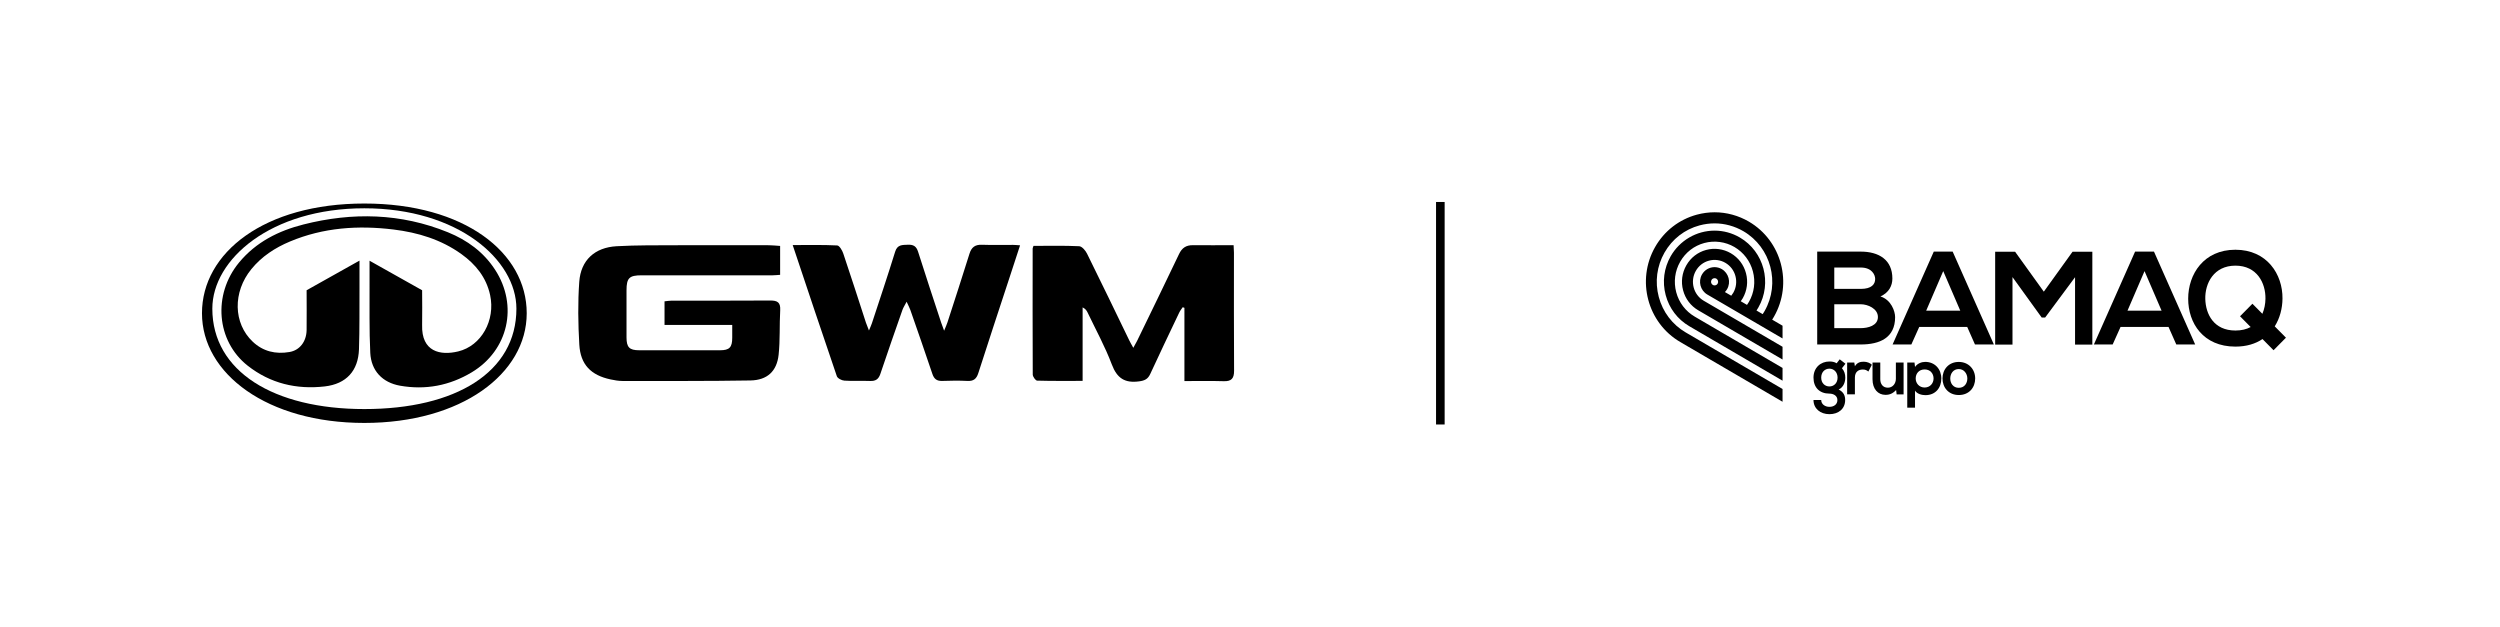 <svg width="582" height="146" viewBox="0 0 582 146" fill="none" xmlns="http://www.w3.org/2000/svg">
<g clip-path="url(#clip0_2123_5714)">
<path d="M86.02 60.69C90.28 63.08 94.15 65.26 98.27 67.57C98.27 70.25 98.33 72.96 98.27 75.66C98.09 81.9 102.51 82.82 106.67 81.81C112.06 80.51 115.37 74.57 114.1 68.69C113.21 64.58 110.75 61.55 107.43 59.16C102.7 55.76 97.3 54.13 91.61 53.43C83.36 52.42 75.27 52.97 67.51 56.22C64.03 57.68 60.92 59.7 58.51 62.66C54.16 67.99 54.29 75.25 58.83 79.54C61.25 81.83 64.19 82.5 67.39 81.95C69.8 81.54 71.34 79.49 71.38 76.83C71.42 73.75 71.38 70.67 71.38 67.57C75.49 65.27 79.39 63.08 83.69 60.67V67.1C83.66 71.84 83.73 76.59 83.57 81.32C83.4 86.33 80.62 89.38 75.6 89.96C69.02 90.71 62.93 89.27 57.66 85.13C50.37 79.39 49.48 68.6 55.65 61.12C59.58 56.36 64.84 53.72 70.67 52.25C82.04 49.37 93.31 49.61 104.29 54.08C108.76 55.9 112.58 58.67 115.26 62.8C120.69 71.15 118.35 81.55 109.83 86.67C104.67 89.77 99.06 90.84 93.12 89.79C89.03 89.06 86.41 86.32 86.2 82.15C85.94 76.81 86.06 71.45 86.03 66.1C86.03 64.45 86.03 62.8 86.03 60.69H86.02Z" fill="black"/>
<path d="M84.82 47.38C61.54 47.38 47.02 58.82 47.02 72.92C47.02 87.02 62.25 98.46 84.82 98.46C107.39 98.46 122.62 87.02 122.62 72.92C122.62 58.82 108.14 47.38 84.82 47.38ZM84.82 95.23C63.69 95.23 49.43 86.44 49.43 71.86C49.43 60.39 63.03 48.49 84.82 48.49C106.61 48.49 120.22 60.48 120.22 71.86C120.22 86.63 106.12 95.23 84.82 95.23V95.23Z" fill="black"/>
<path d="M240.583 57.241C244.163 57.241 247.703 57.151 251.233 57.321C251.883 57.351 252.703 58.321 253.063 59.051C256.393 65.761 259.633 72.521 262.903 79.261C263.143 79.751 263.423 80.221 263.833 80.971C264.223 80.251 264.483 79.821 264.703 79.381C267.973 72.641 271.263 65.911 274.483 59.141C275.163 57.701 276.143 57.061 277.693 57.081C280.813 57.111 283.933 57.081 287.183 57.081C287.223 57.831 287.263 58.331 287.263 58.841C287.263 68.001 287.233 77.171 287.293 86.331C287.293 88.121 286.663 88.801 284.873 88.741C281.893 88.651 278.913 88.711 275.733 88.711V71.661C275.603 71.611 275.463 71.571 275.333 71.521C275.053 71.941 274.723 72.341 274.513 72.791C272.253 77.541 269.973 82.291 267.773 87.071C267.223 88.261 266.473 88.611 265.183 88.781C261.863 89.231 260.043 88.061 258.833 84.851C257.263 80.691 255.103 76.761 253.183 72.741C252.973 72.301 252.703 71.891 252.033 71.561V88.671C248.343 88.671 244.893 88.711 241.453 88.611C241.083 88.611 240.433 87.691 240.423 87.201C240.373 77.421 240.393 67.641 240.403 57.861C240.403 57.731 240.483 57.591 240.593 57.251L240.583 57.241Z" fill="black"/>
<path d="M181.613 57.251V63.981C180.973 64.021 180.423 64.091 179.873 64.091H149.383C146.483 64.091 145.863 64.711 145.853 67.581V78.551C145.853 80.851 146.523 81.541 148.813 81.541C155.083 81.541 161.353 81.541 167.623 81.541C169.823 81.541 170.463 80.861 170.463 78.621V75.641H154.703V70.151C155.283 70.091 155.833 69.991 156.373 69.991C164.023 69.981 171.663 70.021 179.313 69.961C180.993 69.951 181.733 70.401 181.633 72.221C181.433 75.671 181.633 79.161 181.263 82.591C180.843 86.441 178.613 88.501 174.693 88.571C164.773 88.741 154.853 88.681 144.923 88.691C143.983 88.691 143.033 88.521 142.103 88.321C137.563 87.341 135.133 84.881 134.863 80.231C134.583 75.361 134.503 70.451 134.853 65.591C135.213 60.561 138.473 57.601 143.553 57.321C148.243 57.061 152.953 57.111 157.643 57.091C164.763 57.061 171.893 57.081 179.013 57.091C179.803 57.091 180.593 57.191 181.593 57.251H181.613V57.251Z" fill="black"/>
<path d="M184.562 57.051C188.222 57.051 191.572 56.971 194.902 57.141C195.422 57.171 196.082 58.301 196.322 59.041C198.132 64.381 199.842 69.751 201.592 75.121C201.752 75.601 201.952 76.071 202.292 76.941C202.622 76.141 202.832 75.711 202.982 75.251C204.802 69.711 206.662 64.191 208.382 58.621C208.902 56.921 210.032 57.031 211.352 56.971C212.642 56.921 213.322 57.321 213.732 58.611C215.472 64.121 217.302 69.611 219.102 75.101C219.252 75.571 219.442 76.031 219.792 76.991C220.182 76.021 220.412 75.541 220.572 75.041C222.292 69.721 224.032 64.401 225.692 59.071C226.162 57.561 226.992 56.921 228.592 56.981C231.012 57.071 233.432 57.001 235.852 57.011C236.302 57.011 236.752 57.071 237.472 57.111C236.572 59.881 235.742 62.431 234.902 64.971C232.512 72.261 230.092 79.551 227.752 86.861C227.312 88.231 226.622 88.761 225.192 88.681C223.252 88.581 221.302 88.611 219.352 88.681C218.112 88.721 217.462 88.241 217.062 87.061C215.392 82.071 213.652 77.111 211.922 72.141C211.742 71.631 211.472 71.151 211.062 70.241C210.612 71.111 210.292 71.591 210.102 72.111C208.362 77.081 206.622 82.041 204.952 87.031C204.532 88.291 203.842 88.741 202.552 88.691C200.562 88.611 198.562 88.751 196.572 88.611C195.942 88.571 194.982 88.081 194.812 87.571C191.372 77.541 188.032 67.471 184.542 57.061H184.562V57.051Z" fill="black"/>
</g>
<line x1="335.312" y1="47.02" x2="335.312" y2="98.82" stroke="black" stroke-width="2"/>
<path fill-rule="evenodd" clip-rule="evenodd" d="M412.995 73.7C417.402 65.974 414.781 56.063 407.145 51.595C404.711 50.175 401.953 49.42 399.175 49.42C397.782 49.42 396.378 49.609 395.014 49.976C390.891 51.098 387.437 53.77 385.307 57.513C380.9 65.239 383.52 75.149 391.156 79.618L414.977 93.53V90.561L392.423 77.384C389.321 75.567 387.093 72.637 386.161 69.122C385.228 65.606 385.709 61.942 387.495 58.804C389.292 55.656 392.187 53.402 395.662 52.469C396.81 52.161 397.988 52.002 399.165 52.002C401.501 52.002 403.818 52.638 405.869 53.829C412.288 57.583 414.496 65.914 410.796 72.419C410.659 72.657 410.511 72.895 410.354 73.133L408.912 72.29C409.079 72.051 409.216 71.813 409.353 71.575C412.602 65.884 410.669 58.576 405.035 55.289C403.248 54.246 401.217 53.69 399.165 53.69C394.955 53.69 391.039 55.974 388.938 59.648C387.368 62.399 386.946 65.616 387.77 68.695C388.585 71.773 390.538 74.345 393.257 75.934L414.977 88.625V85.656L394.533 73.71C392.393 72.458 390.862 70.442 390.224 68.029C389.586 65.616 389.91 63.094 391.147 60.929C392.383 58.764 394.376 57.215 396.761 56.57C399.126 55.934 401.658 56.272 403.778 57.503C405.908 58.755 407.439 60.77 408.077 63.183C408.715 65.597 408.391 68.119 407.155 70.274C407.017 70.512 406.87 70.75 406.703 70.979L405.251 70.135C405.427 69.896 405.575 69.668 405.712 69.43C406.723 67.652 406.998 65.587 406.468 63.61C405.948 61.634 404.691 59.976 402.934 58.953C401.197 57.94 399.116 57.662 397.183 58.188C395.23 58.715 393.591 59.986 392.58 61.763C391.569 63.541 391.294 65.606 391.824 67.582C392.344 69.559 393.6 71.217 395.357 72.24L414.977 83.699V80.73L396.633 70.015C394.229 68.615 393.404 65.487 394.788 63.054C395.465 61.873 396.545 61.029 397.85 60.681C399.136 60.333 400.52 60.512 401.668 61.187C402.836 61.873 403.67 62.965 404.014 64.286C404.358 65.597 404.181 66.977 403.513 68.148C403.376 68.387 403.219 68.615 403.033 68.844L401.56 67.99C401.757 67.791 401.923 67.563 402.071 67.314C403.003 65.686 402.444 63.59 400.834 62.647C400.324 62.349 399.735 62.19 399.146 62.19C397.939 62.19 396.82 62.846 396.221 63.898C395.289 65.527 395.848 67.622 397.458 68.566L414.977 78.794V75.825L412.563 74.415C412.72 74.166 412.867 73.928 412.995 73.7ZM399.872 66.023C399.725 66.282 399.45 66.441 399.156 66.441C399.008 66.441 398.871 66.401 398.743 66.331C398.351 66.103 398.213 65.587 398.439 65.179C398.586 64.921 398.861 64.762 399.165 64.762C399.313 64.762 399.45 64.802 399.578 64.872C399.96 65.11 400.098 65.626 399.872 66.023Z" fill="black"/>
<path d="M437.767 69.012C439.75 68.119 440.545 66.51 440.545 64.842C440.545 60.482 437.404 58.576 433.184 58.576H423.045V80.194H433.184C437.61 80.194 441.183 78.645 441.183 73.829C441.183 72.468 440.27 69.787 437.767 69.012ZM427.02 62.28H433.184C435.745 62.28 436.54 63.948 436.54 64.941C436.54 66.172 435.716 67.255 433.184 67.255H427.02V62.28ZM433.184 76.391H427.02V70.83H433.184C434.833 70.83 437.178 71.853 437.178 73.799C437.178 75.835 434.833 76.391 433.184 76.391Z" fill="black"/>
<path d="M454.581 58.576H450.184L440.595 80.194H444.963L446.798 76.113H457.968L459.774 80.194H464.171L454.581 58.576ZM448.418 72.319L452.383 63.114L456.348 72.319H448.418Z" fill="black"/>
<path d="M487.097 80.224V58.606H482.484L475.8 67.9L469.116 58.606H464.473V80.224H468.507V64.504L475.309 73.928H476.104L483.073 64.534V80.224H487.097Z" fill="black"/>
<path d="M497.049 58.576L487.46 80.194H491.828L493.663 76.113H504.833L506.639 80.194H511.036L501.446 58.576H497.049ZM495.283 72.319L499.248 63.114L503.213 72.319H495.283Z" fill="black"/>
<path d="M531.363 69.509C531.422 63.859 527.761 58.139 520.4 58.139C513.009 58.139 509.407 63.849 509.407 69.539C509.407 75.219 512.891 80.691 520.4 80.691C522.981 80.691 525.072 80.035 526.711 78.933L529.282 81.535L532.168 78.615L529.557 75.974C530.754 74.077 531.343 71.793 531.363 69.509ZM520.41 76.947C515.374 76.947 513.48 73.144 513.392 69.598C513.304 65.954 515.374 61.843 520.41 61.843C525.445 61.843 527.466 65.924 527.398 69.569C527.378 70.75 527.152 71.962 526.681 73.054L524.365 70.711L521.479 73.63L523.953 76.132C523.001 76.649 521.823 76.947 520.41 76.947Z" fill="black"/>
<path d="M428.286 83.65L429.621 84.673L428.806 85.725C429.366 86.371 429.582 87.106 429.582 87.92C429.582 88.833 429.238 90.124 428.041 90.68C429.258 91.296 429.552 92.18 429.552 93.123C429.552 95.169 428.011 96.42 425.891 96.42C423.771 96.42 422.181 95.119 422.181 93.123H423.978C423.978 94.087 424.851 94.712 425.891 94.712C426.932 94.712 427.746 94.146 427.746 93.123C427.746 92.1 426.794 91.634 425.891 91.634C423.605 91.634 422.181 90.224 422.181 87.91C422.181 85.596 423.84 84.156 425.891 84.156C426.471 84.156 427.059 84.236 427.57 84.573L428.286 83.65ZM423.978 87.91C423.978 89.201 424.841 89.965 425.891 89.965C426.932 89.965 427.786 89.181 427.786 87.91C427.786 86.639 426.922 85.825 425.891 85.825C424.831 85.825 423.978 86.619 423.978 87.91Z" fill="black"/>
<path d="M431.682 84.404L431.82 85.258C432.379 84.345 433.135 84.206 433.881 84.206C434.637 84.206 435.363 84.504 435.765 84.911L434.951 86.5C434.578 86.182 434.234 86.023 433.645 86.023C432.693 86.023 431.82 86.53 431.82 87.9V91.803H430.014V84.404H431.682Z" fill="black"/>
<path d="M437.729 84.404V88.277C437.729 89.4 438.338 90.254 439.496 90.254C440.605 90.254 441.361 89.31 441.361 88.178V84.395H443.157V91.812H441.537L441.419 90.81C440.664 91.564 439.967 91.922 438.946 91.922C437.199 91.922 435.923 90.581 435.923 88.287V84.404H437.729V84.404Z" fill="black"/>
<path d="M444.01 94.891V84.404H445.698L445.816 85.427C446.375 84.603 447.357 84.246 448.191 84.246C450.448 84.246 451.94 85.944 451.94 88.118C451.94 90.283 450.586 91.991 448.25 91.991C447.474 91.991 446.336 91.753 445.816 90.939V94.901H444.01V94.891ZM450.134 88.109C450.134 86.957 449.359 86.003 448.054 86.003C446.748 86.003 445.973 86.947 445.973 88.109C445.973 89.26 446.817 90.214 448.054 90.214C449.29 90.214 450.134 89.26 450.134 88.109Z" fill="black"/>
<path d="M459.822 88.109C459.822 90.244 458.379 91.962 456.014 91.962C453.648 91.962 452.215 90.234 452.215 88.109C452.215 85.993 453.668 84.256 455.994 84.256C458.32 84.256 459.822 85.993 459.822 88.109ZM454.021 88.109C454.021 89.231 454.689 90.283 456.004 90.283C457.329 90.283 457.996 89.231 457.996 88.109C457.996 86.996 457.221 85.914 456.004 85.914C454.708 85.914 454.021 86.996 454.021 88.109Z" fill="black"/>
<defs>
<clipPath id="clip0_2123_5714">
<rect width="240.272" height="51.08" fill="white" transform="translate(47.02 47.38)"/>
</clipPath>
</defs>
</svg>
